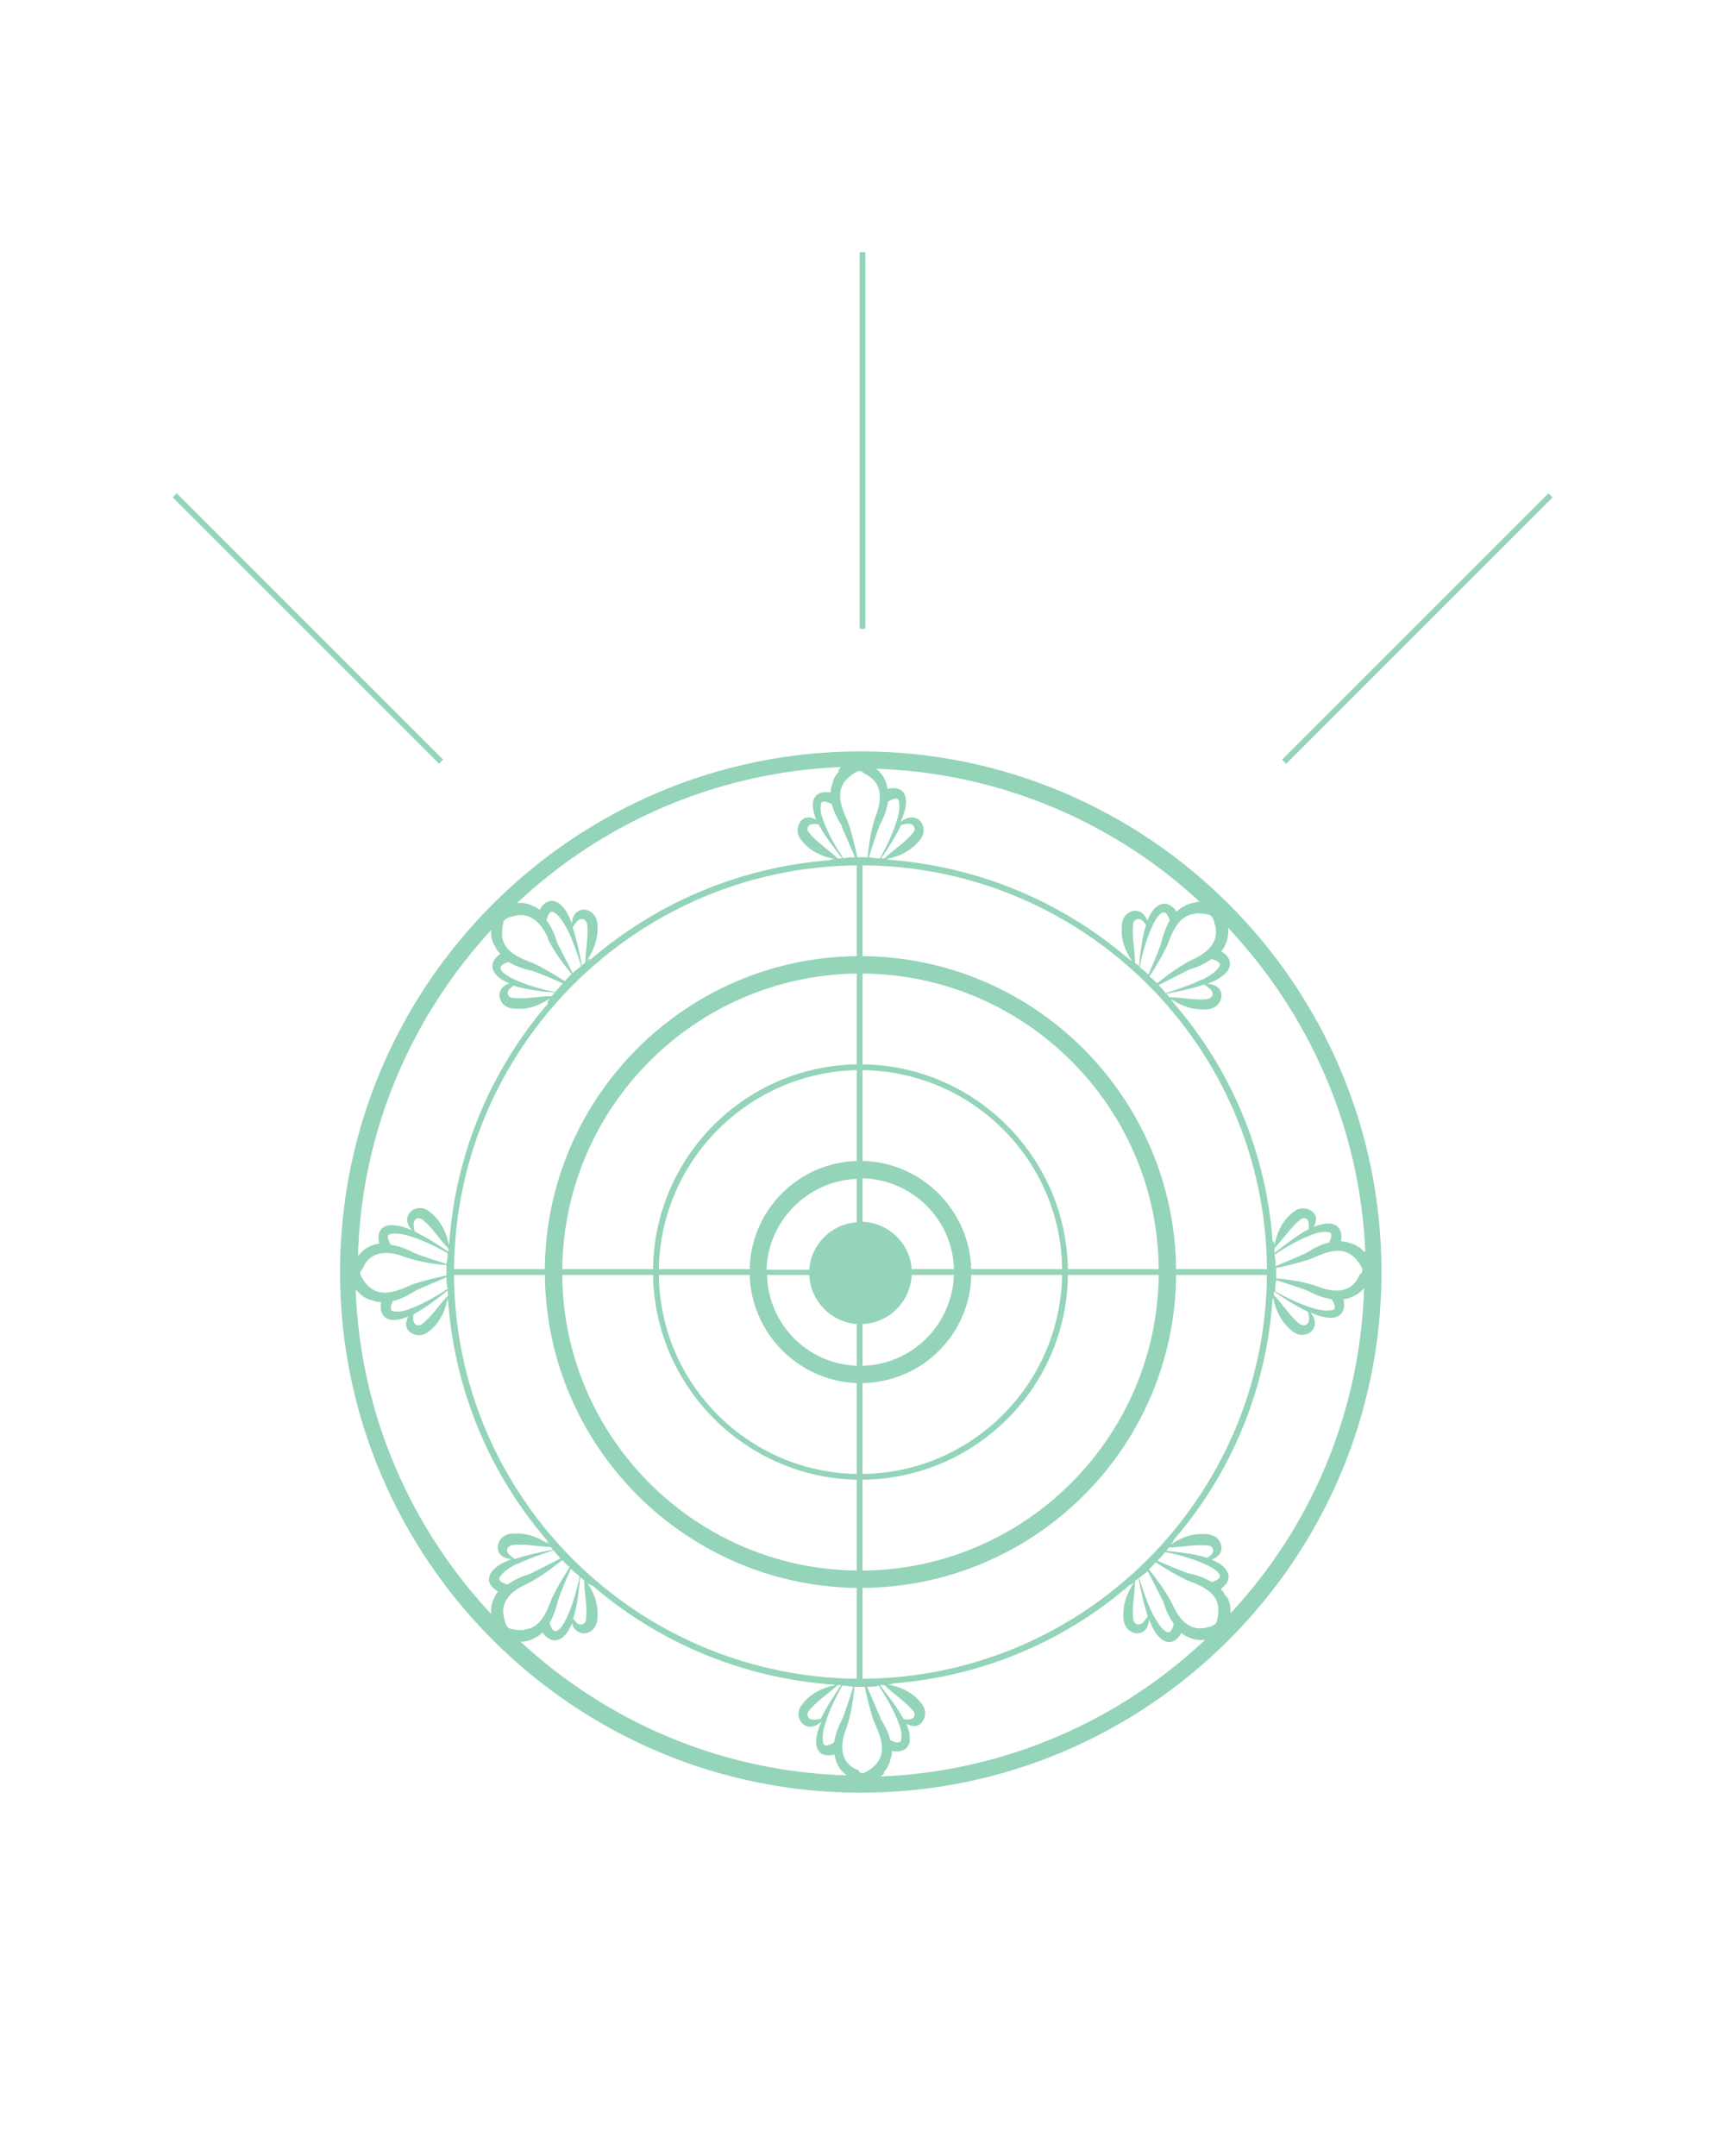<svg xmlns="http://www.w3.org/2000/svg" xmlns:xlink="http://www.w3.org/1999/xlink" width="1080" zoomAndPan="magnify" viewBox="0 0 810 1012.5" height="1350" preserveAspectRatio="xMidYMid meet" version="1.0"><defs><clipPath id="38824f1a7e"><path d="M 602 231 L 728.84 231 L 728.84 359 L 602 359 Z M 602 231 " clip-rule="nonzero"/></clipPath><clipPath id="4575053b98"><path d="M 81.16 231 L 209 231 L 209 359 L 81.16 359 Z M 81.16 231 " clip-rule="nonzero"/></clipPath><clipPath id="036d11f009"><path d="M 403 118.137 L 407 118.137 L 407 296 L 403 296 Z M 403 118.137 " clip-rule="nonzero"/></clipPath></defs><path fill="#94d4b9" d="M 404.184 352.867 C 269.434 352.867 159.676 462.625 159.676 597.375 C 159.676 732.129 269.434 841.887 404.184 841.887 C 538.938 841.887 648.695 732.129 648.695 597.375 C 648.695 462.625 538.938 352.867 404.184 352.867 Z M 170 596.289 C 170.543 595.203 170.812 594.66 171.355 593.574 C 175.434 587.055 183.312 587.598 190.102 590.312 C 196.352 592.488 203.145 593.574 209.664 594.117 C 209.664 594.934 209.664 596.02 209.664 596.832 C 209.664 597.648 209.664 598.191 209.664 599.008 C 204.23 600.094 199.066 601.453 193.906 603.082 C 187.656 605.801 179.777 609.602 173.801 604.711 C 172.445 603.625 171.086 601.996 170 600.094 C 169.457 599.008 169.184 598.734 169.184 598.191 C 169.184 597.375 169.184 597.375 169.727 596.289 Z M 195.266 572.383 C 196.078 571.84 197.438 572.109 198.254 572.652 C 203.145 576.457 206.133 581.891 210.48 586.238 C 210.48 586.781 210.48 587.324 210.48 587.867 C 205.59 584.336 200.156 581.078 194.723 578.359 C 194.18 576.188 193.633 573.469 195.535 572.383 Z M 210.207 588.41 C 210.207 590.043 209.934 591.672 209.664 593.574 C 204.5 591.941 197.711 589.77 194.449 588.41 C 190.918 586.512 187.387 585.152 183.582 584.609 C 182.223 582.434 181.137 579.719 183.582 579.445 C 186.301 578.902 190.102 579.719 193.363 580.805 C 199.066 582.707 204.773 585.422 209.934 588.41 Z M 184.668 610.961 C 188.199 610.145 191.734 608.242 195.266 606.07 C 199.883 603.898 204.773 601.996 209.664 599.82 C 209.664 601.723 209.664 603.355 210.207 605.254 C 205.316 608.516 200.156 611.504 194.992 613.676 C 191.734 615.035 188.199 616.395 185.211 615.852 C 182.496 615.852 183.582 612.863 184.668 610.688 Z M 194.18 617.211 C 199.883 614.223 205.59 609.602 210.207 606.07 C 210.207 606.887 210.207 607.43 210.48 608.242 C 206.133 612.863 202.871 618.023 198.254 621.828 C 197.438 622.371 196.352 622.645 195.266 622.102 C 193.906 621.285 193.906 619.109 194.18 617.211 Z M 211.023 582.707 C 211.023 583.25 211.023 584.066 210.75 584.609 C 209.934 579.988 207.762 575.098 204.5 571.566 L 203.145 570.211 C 202.055 569.395 201.242 568.578 200.156 568.035 C 196.625 566.133 191.734 568.035 191.191 572.383 C 191.191 574.555 192.004 576.457 193.633 577.816 C 190.375 576.457 186.844 575.098 183.039 575.371 C 177.879 575.914 177.062 580.262 178.148 584.066 C 176.789 584.066 175.703 584.609 174.617 584.879 C 171.086 586.238 169.184 588.684 169.184 588.684 C 168.91 588.953 168.367 589.5 168.098 589.77 C 169.727 530.816 193.363 477.297 230.582 436.816 C 230.582 437.359 230.582 437.629 230.582 438.172 C 230.582 438.172 230.582 441.707 232.484 444.422 C 233.027 445.781 233.844 446.867 234.93 447.953 C 232.211 449.855 230.039 452.844 231.941 456.375 C 233.301 458.82 236.016 460.453 239.277 461.809 C 237.918 462.082 236.832 462.895 235.746 463.984 C 233.027 467.242 235.203 472.133 239.004 473.219 C 240.363 473.762 241.992 473.762 243.352 473.762 L 245.254 473.762 C 249.871 473.492 254.492 471.32 258.293 468.875 C 257.75 469.688 257.207 470.23 256.938 471.047 C 256.938 471.047 257.48 471.047 257.75 470.773 C 231.398 501.203 214.281 540.055 211.023 582.707 Z M 569.637 727.512 C 570.18 729.141 568.551 730.5 566.922 731.586 C 560.941 729.684 553.336 728.867 547.633 728.324 C 548.176 727.781 548.445 727.238 548.988 726.695 C 555.238 726.695 561.215 725.066 567.465 725.879 C 568.551 725.879 569.363 726.695 569.637 727.781 Z M 569.094 763.645 C 568.008 763.914 567.191 764.188 566.105 764.457 C 558.496 766.09 553.609 760.383 550.621 753.59 C 547.633 747.613 543.555 742.18 539.48 737.02 C 540.023 736.477 540.84 735.66 541.383 735.117 C 541.926 734.574 542.199 734.031 542.742 733.758 C 547.359 736.746 551.977 739.465 556.867 741.91 C 563.117 744.355 571.266 747.07 572.082 754.949 C 572.082 756.852 572.082 759.023 571.539 760.656 C 571.266 762.016 571.266 762.016 570.723 762.559 C 570.18 763.102 570.18 763.102 568.82 763.645 Z M 541.383 758.211 C 538.664 752.777 536.766 746.801 534.863 741.094 C 536.219 740.008 537.578 738.922 538.938 737.836 C 541.383 742.453 544.641 748.973 546.273 752.234 C 547.359 756.035 548.988 759.57 551.164 762.559 C 550.621 765.004 549.531 767.719 547.359 766.09 C 544.914 764.457 543.012 761.199 541.383 758.211 Z M 533.23 742.18 C 533.773 741.91 534.047 741.637 534.59 741.094 C 535.676 747.07 537.035 753.047 538.938 759.023 C 537.578 760.926 536.219 763.371 534.047 762.828 C 532.961 762.559 532.418 761.469 532.145 760.656 C 531.332 754.68 532.961 748.703 532.961 742.453 Z M 569.094 742.996 C 565.832 741.094 562.301 739.734 558.227 738.922 C 553.336 737.293 548.445 735.117 543.555 732.945 C 544.914 731.586 546 730.227 547.086 728.867 C 552.793 729.957 558.5 731.586 563.93 733.758 C 567.191 735.117 570.723 736.746 572.355 738.922 C 573.984 741.094 571.266 742.18 569.094 742.996 Z M 405 788.367 L 405 745.715 C 485.961 745.168 551.707 679.695 552.25 598.734 L 594.902 598.734 C 594.086 703.059 509.324 787.824 405 788.367 Z M 403.371 831.562 C 402.285 831.02 401.738 830.75 400.652 830.203 C 394.133 826.129 394.676 818.523 397.395 811.73 C 399.566 805.48 400.652 798.691 401.195 792.172 C 402.012 792.172 403.098 792.172 403.914 792.172 C 404.727 792.172 405.273 792.172 406.086 792.172 C 407.172 797.605 408.531 802.766 410.16 807.926 C 412.879 814.176 416.684 821.781 411.793 828.031 C 410.707 829.391 409.074 830.75 407.172 831.836 C 406.086 832.379 405.816 832.648 405.273 832.648 C 404.457 832.648 404.457 832.648 403.371 832.105 Z M 387.883 808.199 C 389.785 802.492 392.504 796.789 395.492 791.625 C 397.121 791.625 398.75 791.898 400.652 792.172 C 399.023 797.332 396.852 804.125 395.492 807.383 C 393.59 810.914 392.23 814.449 391.688 818.25 C 389.516 819.609 386.797 820.695 386.527 818.25 C 385.984 815.535 386.527 811.73 387.883 808.469 Z M 213.195 596.02 C 214.012 491.965 298.23 407.473 402.285 406.387 L 402.285 449.039 C 321.867 449.855 256.391 515.332 255.848 596.02 Z M 238.461 466.973 C 237.918 465.34 239.547 463.984 241.18 462.895 C 247.156 464.797 254.762 465.613 260.469 466.156 C 259.926 466.699 259.652 467.242 259.109 467.785 C 252.859 467.785 246.883 469.418 240.637 468.602 C 239.547 468.602 238.734 467.785 238.461 466.699 Z M 266.445 436.543 C 269.16 441.977 271.062 447.953 272.965 453.66 C 271.605 454.746 270.246 455.832 268.891 456.918 C 266.445 452.301 263.184 445.781 261.555 442.52 C 260.469 438.719 258.836 435.184 256.664 432.195 C 257.207 429.75 258.293 427.035 260.469 428.664 C 262.914 430.297 264.812 433.555 266.445 436.543 Z M 274.594 452.301 C 274.051 452.574 273.781 452.844 273.234 453.387 C 272.148 447.41 270.793 441.434 268.891 435.457 C 270.246 433.555 271.605 431.109 273.781 431.652 C 274.867 431.926 275.41 433.012 275.68 433.828 C 276.496 439.805 274.867 445.781 274.867 452.027 Z M 257.207 440.891 C 260.195 446.867 264.27 452.301 268.348 457.461 C 267.801 458.008 266.988 458.82 266.445 459.363 C 265.902 459.906 265.629 460.453 265.086 460.723 C 260.469 457.734 255.848 455.02 250.957 452.574 C 244.711 450.129 236.559 447.41 235.746 439.531 C 235.746 437.629 235.746 435.457 236.289 433.828 C 236.289 432.469 236.559 432.469 237.102 431.926 C 237.645 431.383 237.645 431.383 239.004 430.84 C 240.09 430.566 240.906 430.297 241.992 430.023 C 249.602 428.395 254.492 434.098 257.48 440.891 Z M 238.734 451.758 C 241.992 453.66 245.523 455.02 249.602 455.832 C 254.492 457.461 259.379 459.637 264.27 461.809 C 262.914 463.168 261.824 464.527 260.738 465.887 C 255.035 464.797 249.328 463.168 243.895 460.996 C 240.637 459.637 237.102 458.008 235.473 455.832 C 233.844 453.66 236.559 452.574 238.734 451.758 Z M 405.273 362.918 C 406.359 363.461 406.902 363.734 407.988 364.551 C 414.508 368.625 413.965 376.23 411.25 383.023 C 409.074 389.273 407.988 396.062 407.445 402.582 C 406.629 402.582 405.543 402.582 404.727 402.582 C 403.914 402.582 403.371 402.582 402.555 402.582 C 401.469 397.148 400.109 391.988 398.48 386.828 C 395.762 380.578 391.961 372.973 396.852 366.723 C 398.207 365.363 399.566 364.004 401.469 362.918 C 402.555 362.375 402.828 362.105 403.371 362.105 C 404.184 362.105 404.184 362.105 405.273 362.648 Z M 420.758 386.555 C 418.855 392.262 416.141 397.965 413.148 403.129 C 411.52 403.129 409.891 402.855 407.988 402.582 C 409.617 397.422 411.793 390.629 413.148 387.371 C 415.051 383.84 416.41 380.305 416.953 376.504 C 419.129 375.145 421.844 374.059 422.117 376.504 C 422.66 379.219 422.117 383.023 420.758 386.281 Z M 413.695 403.129 C 417.227 398.238 420.484 392.805 423.203 387.371 C 425.375 386.828 428.363 386.281 429.18 388.184 C 429.723 389 429.449 390.359 428.906 390.902 C 425.105 395.793 419.672 398.781 415.324 403.129 C 414.781 403.129 414.238 403.129 413.695 403.129 Z M 395.219 388.184 C 397.395 392.805 399.293 397.695 401.469 402.582 C 399.566 402.582 397.938 402.582 396.035 403.129 C 392.773 398.238 389.785 393.074 387.613 387.914 C 386.254 384.652 384.895 381.121 385.438 378.133 C 385.438 375.418 388.426 376.504 390.602 377.59 C 391.418 381.121 393.316 384.652 395.492 388.184 Z M 395.492 403.129 C 394.676 403.129 393.859 403.129 393.316 403.129 C 388.699 398.781 383.539 395.52 379.734 390.902 C 379.191 390.086 378.918 389 379.461 388.184 C 380.277 386.828 382.449 386.828 384.352 387.098 C 387.34 392.805 391.961 398.508 395.492 403.129 Z M 264 596.02 C 264.812 519.949 326.215 458.277 402.285 457.191 L 402.285 499.844 C 349.848 500.66 307.195 543.312 306.652 596.02 Z M 309.371 596.02 C 310.184 544.941 351.48 503.648 402.285 502.562 L 402.285 545.215 C 374.844 546.031 352.566 568.309 352.023 596.02 Z M 405 621.828 C 417.496 621.285 427.551 611.234 428.094 598.734 L 447.926 598.734 C 447.109 622.102 428.363 640.844 405 641.391 Z M 428.094 596.02 C 427.277 583.793 417.227 574.285 405 573.742 L 405 553.363 C 428.363 553.91 447.383 572.652 447.926 596.02 L 427.82 596.02 Z M 402.285 553.637 L 402.285 574.012 C 390.328 574.828 380.82 584.336 380.004 596.289 L 359.902 596.289 C 360.715 573.199 379.191 554.723 402.012 553.637 Z M 380.004 598.734 C 380.551 610.961 390.059 620.742 402.285 621.828 L 402.285 641.391 C 379.191 640.574 360.715 621.828 360.172 598.734 Z M 405 649.539 C 432.984 648.996 455.531 626.719 456.074 598.734 L 498.73 598.734 C 497.914 650.082 456.348 691.648 405 692.191 Z M 456.074 596.02 C 455.262 568.309 432.711 545.758 405 545.215 L 405 502.562 C 456.348 503.105 498.184 544.672 498.73 596.02 Z M 352.023 598.734 C 352.836 626.176 374.844 648.453 402.285 649.539 L 402.285 692.191 C 351.207 691.379 309.914 649.812 309.371 598.734 Z M 405 694.91 C 457.977 694.367 500.902 651.711 501.445 598.734 L 544.098 598.734 C 543.285 675.078 481.34 737.02 405 737.562 Z M 501.445 596.02 C 500.629 543.312 457.707 500.387 405 499.844 L 405 457.191 C 481.34 457.734 543.555 519.676 544.098 596.02 Z M 306.652 598.734 C 307.469 651.168 349.848 693.824 402.285 694.91 L 402.285 737.562 C 326.215 736.746 264.543 674.805 264 598.734 Z M 394.949 791.355 C 391.418 796.516 388.156 801.68 385.438 807.113 C 383.266 807.656 380.551 808.199 379.461 806.297 C 378.918 805.48 379.191 804.125 379.734 803.582 C 383.539 798.691 388.699 795.703 393.316 791.355 C 393.859 791.355 394.406 791.355 394.949 791.355 Z M 413.422 806.57 C 411.25 801.949 409.348 797.059 407.172 792.172 C 409.074 792.172 410.707 792.172 412.605 791.625 C 415.867 796.516 418.855 801.68 421.027 806.84 C 422.387 810.102 423.746 813.633 423.203 816.621 C 423.203 819.336 419.941 818.25 418.039 817.164 C 417.227 813.633 415.324 810.102 413.148 806.57 Z M 413.148 791.355 C 413.965 791.355 414.508 791.355 415.324 791.355 C 419.672 795.703 425.105 798.961 428.906 803.582 C 429.449 804.395 429.723 805.48 429.18 806.297 C 428.363 807.656 426.191 807.656 424.289 807.383 C 421.301 801.68 416.684 795.973 413.148 791.355 Z M 552.25 596.02 C 551.434 515.059 485.688 449.586 405 449.039 L 405 406.387 C 509.324 406.93 594.359 491.695 594.902 596.02 Z M 545.188 443.062 C 543.555 447.953 541.383 452.844 539.207 457.734 C 537.852 456.375 536.492 455.289 535.133 454.203 C 536.219 448.496 537.852 442.793 540.023 437.359 C 541.383 434.098 543.012 430.566 545.188 428.938 C 547.359 427.305 548.445 430.023 549.262 432.195 C 547.359 435.457 546.273 438.988 545.188 443.062 Z M 561.215 428.938 C 563.117 428.938 565.289 428.938 566.922 429.48 C 568.008 429.48 568.277 429.75 568.82 430.297 C 569.363 430.84 569.363 430.84 569.91 432.195 C 570.18 433.285 570.453 434.098 570.723 435.184 C 572.355 442.793 566.648 447.684 559.855 450.672 C 553.879 453.66 548.445 457.734 543.285 461.809 C 542.742 461.266 541.926 460.453 541.383 459.906 C 540.84 459.363 540.297 459.094 539.754 458.551 C 542.742 453.93 545.457 449.312 547.902 444.422 C 550.348 438.172 553.062 430.023 560.941 429.207 Z M 534.863 453.66 C 534.32 453.117 533.773 452.844 532.961 452.301 C 532.961 446.051 531.332 440.074 532.145 433.828 C 532.145 432.738 532.961 431.926 534.047 431.652 C 535.676 431.109 537.035 432.738 538.121 434.371 C 536.219 440.348 535.406 447.953 534.863 453.66 Z M 547.633 466.699 C 553.609 465.613 559.586 464.254 565.562 462.352 C 567.191 463.711 569.91 465.07 569.363 467.242 C 569.094 468.328 568.008 468.875 567.191 469.145 C 561.215 469.961 555.238 468.328 548.988 468.328 C 548.719 467.785 548.445 467.516 547.902 466.973 Z M 564.477 459.906 C 559.043 462.625 553.066 464.527 547.359 466.43 C 546.273 465.07 545.188 463.711 544.098 462.625 C 548.719 460.18 555.238 456.918 558.496 455.289 C 562.301 454.203 565.832 452.574 568.82 450.398 C 570.996 450.941 573.984 452.027 572.355 454.203 C 570.723 456.648 567.465 458.551 564.477 460.18 Z M 562.301 423.773 C 562.301 423.773 558.77 423.773 556.055 425.676 C 554.695 426.219 553.609 427.035 552.52 428.121 C 550.621 425.406 547.633 423.23 544.098 425.133 C 541.652 426.492 540.023 429.207 538.664 432.469 C 538.395 431.109 537.578 430.023 536.492 428.938 C 533.23 426.219 528.34 428.395 527.254 432.195 C 526.711 433.555 526.711 435.184 526.711 436.543 L 526.711 438.445 C 526.984 443.062 529.156 447.684 531.602 451.484 C 530.785 450.941 530.242 450.398 529.43 449.855 C 498.457 423.504 459.336 406.66 416.141 403.672 C 416.684 403.672 417.227 403.672 417.77 403.672 C 417.77 403.672 418.312 403.672 418.312 403.672 C 417.77 403.672 416.953 403.672 416.41 403.398 C 421.027 402.582 425.918 400.41 429.449 397.148 L 430.809 395.793 C 431.625 394.977 432.441 393.891 432.984 392.805 C 434.883 389.273 432.984 384.383 428.637 383.84 C 426.461 383.84 424.562 384.652 422.93 386.012 C 424.289 382.75 425.648 379.219 425.375 375.418 C 424.832 370.254 420.484 369.438 416.684 370.527 C 416.684 369.438 416.141 368.082 415.867 366.992 C 414.508 363.461 412.062 361.559 412.062 361.559 C 412.062 361.559 411.52 361.016 411.25 361.016 C 469.93 362.918 523.18 386.281 563.387 423.504 C 562.844 423.504 562.301 423.504 561.488 423.504 Z M 393.859 362.375 C 393.859 362.375 391.418 364.82 390.871 368.082 C 390.328 369.438 390.059 370.797 390.059 372.156 C 386.797 371.613 382.992 372.156 381.906 375.961 C 381.363 378.676 381.906 381.664 383.266 384.926 C 382.18 384.383 380.82 383.84 379.461 383.84 C 375.387 384.109 373.484 389.273 375.117 392.805 C 375.93 394.16 376.746 395.25 377.832 396.336 L 379.191 397.695 C 382.723 400.684 387.34 402.582 391.961 403.398 C 391.145 403.398 390.328 403.672 389.242 403.941 C 389.242 403.941 389.242 403.941 389.516 403.941 C 389.516 403.941 389.785 403.941 390.059 403.941 C 346.316 407.203 306.652 424.863 275.68 452.027 C 276.227 451.484 276.77 450.941 277.039 450.398 C 277.039 450.398 277.039 449.855 277.312 449.855 C 276.77 450.129 276.227 450.672 275.68 450.941 C 278.398 446.867 280.301 442.25 280.57 437.359 L 280.57 435.457 C 280.57 434.098 280.57 433.012 280.027 431.652 C 278.941 427.852 273.781 425.676 270.793 428.395 C 269.16 429.75 268.617 431.926 268.617 433.828 C 267.258 430.566 265.902 427.035 262.914 424.59 C 258.836 421.328 255.305 423.773 253.402 427.305 C 252.316 426.492 251.504 425.949 250.145 425.406 C 246.883 423.773 243.625 424.047 243.625 424.047 C 243.625 424.047 243.078 424.047 242.809 424.047 C 283.016 386.285 336.266 362.648 394.949 360.203 C 394.676 360.473 394.133 361.016 393.859 361.289 Z M 255.848 598.734 C 256.664 679.422 321.867 744.625 402.285 745.715 L 402.285 788.367 C 298.23 787.281 213.738 702.789 213.195 598.734 Z M 262.098 751.418 C 263.727 746.527 265.902 741.637 268.074 736.746 C 269.434 738.105 270.793 739.191 272.148 740.281 C 271.062 745.984 269.434 751.691 267.258 757.125 C 265.902 760.383 264.27 763.914 262.098 765.547 C 259.926 767.176 258.836 764.457 258.023 762.285 C 259.926 759.023 261.012 755.492 262.098 751.418 Z M 246.07 765.547 C 244.168 765.547 241.992 765.547 240.363 765.004 C 239.004 764.73 239.004 764.73 238.461 764.188 C 237.918 763.645 237.918 763.645 237.375 762.285 C 237.102 761.199 236.832 760.383 236.559 759.297 C 234.93 751.691 240.637 746.801 247.426 743.812 C 253.402 740.824 258.836 736.746 264 732.672 C 264.543 733.215 265.359 734.031 265.902 734.574 C 266.445 735.117 266.988 735.391 267.531 735.934 C 264.543 740.551 261.824 745.168 259.379 750.059 C 256.934 756.309 254.219 764.457 246.34 765.273 Z M 272.691 740.824 C 273.234 741.367 273.781 741.637 274.324 742.18 C 274.324 748.43 275.953 754.406 275.137 760.656 C 275.137 761.742 274.324 762.559 273.234 762.828 C 271.605 763.371 270.246 761.742 269.16 760.113 C 271.062 754.137 271.879 746.527 272.422 740.824 Z M 242.809 734.574 C 248.242 731.859 254.219 729.957 259.926 728.055 C 261.012 729.414 262.098 730.77 263.184 731.859 C 258.566 734.301 252.047 737.562 248.785 739.191 C 244.98 740.281 241.449 741.91 238.461 744.082 C 236.289 743.539 233.301 742.453 234.93 740.281 C 236.559 737.836 239.82 735.934 242.809 734.301 Z M 241.992 732.402 C 240.363 731.043 237.645 729.684 238.191 727.512 C 238.461 726.426 239.547 725.879 240.363 725.609 C 246.34 724.793 252.316 726.426 258.566 726.426 C 258.836 726.969 259.109 727.238 259.652 727.781 C 253.676 728.867 247.699 730.227 241.723 732.129 Z M 244.98 770.98 C 244.98 770.98 248.512 770.98 251.23 769.078 C 252.59 768.535 253.676 767.719 254.762 766.633 C 256.664 769.348 259.652 771.523 263.184 769.621 C 265.629 768.262 267.258 765.547 268.617 762.285 C 268.891 763.645 269.434 764.73 270.793 765.816 C 274.051 768.535 278.941 766.359 280.027 762.559 C 280.57 761.199 280.57 759.57 280.57 758.211 L 280.57 756.309 C 280.301 751.691 278.398 747.07 275.68 743.27 C 276.496 743.812 277.039 744.355 277.855 744.625 C 277.855 744.625 277.855 744.082 277.582 744.082 C 308.281 770.707 347.402 787.824 390.602 791.082 C 390.602 791.082 390.602 791.082 390.328 791.082 C 390.871 791.082 391.688 791.082 392.23 791.355 C 387.613 792.172 382.723 794.344 379.191 797.605 L 377.832 798.961 C 377.016 800.047 376.203 800.863 375.66 801.949 C 373.758 805.48 375.66 810.371 380.004 810.914 C 382.18 810.914 384.082 810.102 385.711 808.473 C 384.352 811.73 382.992 815.262 383.266 819.066 C 383.809 824.227 388.156 825.043 391.961 823.957 C 391.961 825.316 392.504 826.402 392.773 827.488 C 394.133 831.02 396.578 832.922 396.578 832.922 C 396.852 833.195 397.121 833.465 397.664 833.738 C 338.711 832.105 284.918 808.473 244.438 770.98 C 244.98 770.98 245.254 770.98 245.797 770.98 Z M 415.051 832.105 C 415.051 832.105 417.496 829.66 418.039 826.402 C 418.582 825.043 418.855 823.684 418.855 822.328 C 422.117 822.871 425.918 822.328 427.008 818.523 C 427.551 815.805 427.008 812.816 425.648 809.559 C 426.734 810.102 428.094 810.645 429.449 810.645 C 433.527 810.371 435.43 805.211 433.797 801.68 C 432.984 800.32 432.168 799.234 431.082 798.148 L 429.723 796.789 C 426.191 793.801 421.574 791.898 416.953 791.082 C 417.77 791.082 418.855 790.812 419.672 790.539 C 419.672 790.539 419.672 790.539 419.398 790.539 C 461.781 787.281 500.359 770.438 530.785 744.082 C 530.785 744.082 530.785 744.082 530.785 744.355 C 531.332 744.082 531.875 743.539 532.418 743.27 C 529.699 747.344 527.797 751.961 527.527 756.852 L 527.527 758.754 C 527.527 760.113 527.527 761.199 528.07 762.559 C 529.156 766.359 534.32 768.535 537.309 765.816 C 538.938 764.457 539.48 762.285 539.48 760.383 C 540.84 763.645 542.199 767.176 545.188 769.621 C 549.262 772.879 552.793 770.438 554.695 766.902 C 555.781 767.719 556.598 768.262 557.953 768.805 C 561.215 770.438 564.477 770.164 564.477 770.164 C 565.02 770.164 565.289 770.164 565.832 770.164 C 525.625 807.926 472.375 831.836 413.695 834.281 C 414.238 833.738 414.508 833.465 415.051 832.922 Z M 575.613 749.789 C 575.07 748.43 574.254 747.344 573.168 746.258 C 575.887 744.355 578.059 741.367 576.156 737.836 C 574.797 735.391 572.082 733.758 568.82 732.402 C 570.18 732.129 571.266 731.312 572.355 730.227 C 575.07 726.969 572.898 722.078 569.094 720.992 C 567.734 720.445 566.105 720.445 564.746 720.445 L 562.844 720.445 C 558.227 720.719 553.609 722.621 549.805 725.336 C 550.348 724.523 550.891 723.98 551.164 723.164 C 578.059 691.922 595.176 651.984 597.621 608.242 C 597.621 609.059 597.621 610.145 597.621 610.961 C 597.621 610.961 597.621 611.504 597.621 611.504 C 597.621 610.961 597.621 610.145 597.891 609.602 C 598.707 614.223 600.879 619.109 604.141 622.645 L 605.5 624 C 606.312 624.816 607.398 625.633 608.488 626.176 C 612.02 628.078 616.91 626.176 617.453 621.828 C 617.453 619.656 616.637 617.754 615.277 616.395 C 618.539 617.754 622.07 619.109 625.875 618.84 C 630.766 618.297 631.852 613.949 630.766 610.145 C 632.121 610.145 633.211 609.602 634.297 609.332 C 637.828 607.973 640 605.527 640 605.527 C 640 605.527 640.273 605.254 640.543 604.984 C 638.645 663.938 615.277 717.457 577.789 757.668 C 577.789 757.125 577.789 756.309 577.789 755.766 C 577.789 755.766 577.789 752.234 575.887 749.516 Z M 638.645 598.191 C 638.102 599.277 637.828 599.82 637.285 600.91 C 633.211 607.43 625.602 606.887 618.809 604.168 C 612.562 601.996 605.77 600.91 599.25 600.367 C 599.25 599.551 599.25 598.465 599.25 597.648 C 599.25 596.832 599.25 596.289 599.25 595.477 C 604.684 594.387 609.844 593.031 615.008 591.398 C 621.254 588.684 629.133 584.879 635.109 589.77 C 636.469 590.855 637.828 592.488 638.914 594.387 C 639.457 595.477 639.73 595.746 639.73 596.289 C 639.73 597.105 639.73 597.105 639.188 598.191 Z M 625.059 615.309 C 622.344 615.852 618.539 615.035 615.277 613.949 C 609.574 612.047 603.867 609.332 598.707 606.344 C 598.707 604.711 598.977 603.082 599.25 601.18 C 604.41 602.809 611.203 604.984 614.465 606.344 C 617.996 608.242 621.527 609.602 625.332 610.145 C 626.688 612.32 627.777 615.035 625.332 615.309 Z M 623.973 583.52 C 620.441 584.336 616.91 586.238 613.379 588.41 C 608.758 590.586 603.867 592.488 598.977 594.66 C 598.977 592.758 598.977 591.129 598.434 589.227 C 603.324 585.965 608.488 582.977 613.648 580.805 C 616.91 579.445 620.441 578.086 623.43 578.633 C 626.145 578.633 625.059 581.621 623.973 583.793 Z M 614.465 577.273 C 608.758 580.262 603.055 584.879 598.434 588.41 C 598.434 587.598 598.434 587.055 598.434 586.238 C 602.781 581.621 606.043 576.457 610.66 572.652 C 611.477 572.109 612.562 571.84 613.379 572.383 C 614.734 573.199 614.734 575.371 614.465 577.273 Z M 598.434 606.613 C 603.324 610.145 608.758 613.406 614.191 616.121 C 614.734 618.297 615.277 621.012 613.375 622.098 C 612.562 622.645 611.203 622.371 610.387 621.828 C 605.5 618.023 602.512 612.59 598.164 608.242 C 598.164 607.699 598.164 607.156 598.164 606.613 Z M 640.273 587.598 C 640 587.324 639.73 587.055 639.457 586.781 C 639.457 586.781 637.012 584.336 633.754 583.793 C 632.395 583.25 631.035 582.977 629.676 582.977 C 630.223 579.719 629.676 575.914 625.875 574.828 C 623.156 574.285 620.168 574.828 616.91 576.188 C 617.453 575.098 617.996 573.742 617.996 572.383 C 617.723 568.309 612.562 566.406 609.031 568.035 C 607.672 568.852 606.586 569.664 605.5 570.754 L 604.141 572.109 C 601.152 575.645 599.25 580.262 598.434 584.879 C 598.434 584.066 598.164 582.977 597.891 582.164 C 597.891 582.164 597.891 582.164 597.891 582.434 C 597.891 582.707 597.891 582.977 597.621 583.52 C 594.633 540.598 577.516 501.473 550.891 470.773 C 550.621 470.23 550.074 469.688 549.805 469.145 C 553.879 471.863 558.496 473.762 563.387 474.035 L 565.289 474.035 C 566.648 474.035 567.734 474.035 569.094 473.492 C 572.898 472.406 575.07 467.242 572.355 464.254 C 570.996 462.625 568.82 462.082 566.922 462.082 C 570.18 460.723 573.441 459.363 576.156 456.375 C 579.145 452.301 576.973 448.77 573.441 446.867 C 574.254 445.781 574.797 444.965 575.344 443.605 C 576.973 440.348 576.699 437.086 576.699 437.086 C 576.699 436.543 576.699 436.273 576.699 435.73 C 614.465 475.938 638.645 529.188 641.09 587.867 Z M 167.824 606.344 C 168.367 606.887 168.91 607.43 169.184 607.699 C 169.184 607.699 171.629 610.145 174.891 610.688 C 176.246 611.234 177.605 611.504 178.965 611.504 C 178.422 614.766 178.965 618.566 182.766 619.656 C 185.484 620.199 188.473 619.656 191.734 618.297 C 191.191 619.383 190.645 620.742 190.645 622.102 C 190.918 626.176 196.078 628.078 199.613 626.445 C 200.969 625.633 202.055 624.816 203.145 623.73 L 204.5 622.371 C 207.488 618.84 209.391 614.223 210.207 609.602 C 210.207 610.145 210.207 610.961 210.48 611.504 C 213.738 654.973 231.398 694.637 258.566 725.336 C 258.023 724.793 257.48 724.25 256.934 723.707 C 256.934 723.707 256.664 723.707 256.391 723.434 C 256.664 723.98 257.207 724.523 257.48 725.066 C 253.402 722.348 248.785 720.445 243.895 720.176 L 241.992 720.176 C 240.637 720.176 239.547 720.176 238.191 720.719 C 234.387 721.805 232.211 726.969 234.93 729.957 C 236.289 731.586 238.461 732.129 240.363 732.129 C 237.102 733.488 233.57 734.848 231.125 737.836 C 227.867 741.91 230.312 745.441 233.844 747.344 C 233.027 748.43 232.484 749.246 231.941 750.602 C 230.312 753.863 230.582 757.125 230.582 757.125 C 230.582 757.125 230.582 757.668 230.582 757.938 C 193.09 717.73 169.184 664.48 167.012 605.801 Z M 167.824 606.344 " fill-opacity="1" fill-rule="nonzero"/><g clip-path="url(#38824f1a7e)"><path fill="#94d4b9" d="M 602.039 356.758 L 727.098 231.695 L 729.02 233.617 L 603.957 358.68 Z M 602.039 356.758 " fill-opacity="1" fill-rule="nonzero"/></g><g clip-path="url(#4575053b98)"><path fill="#94d4b9" d="M 81.09 233.566 L 83.008 231.648 L 208.07 356.707 L 206.148 358.629 Z M 81.09 233.566 " fill-opacity="1" fill-rule="nonzero"/></g><g clip-path="url(#036d11f009)"><path fill="#94d4b9" d="M 403.641 118.41 L 406.359 118.41 L 406.359 295.27 L 403.641 295.27 Z M 403.641 118.41 " fill-opacity="1" fill-rule="nonzero"/></g></svg>